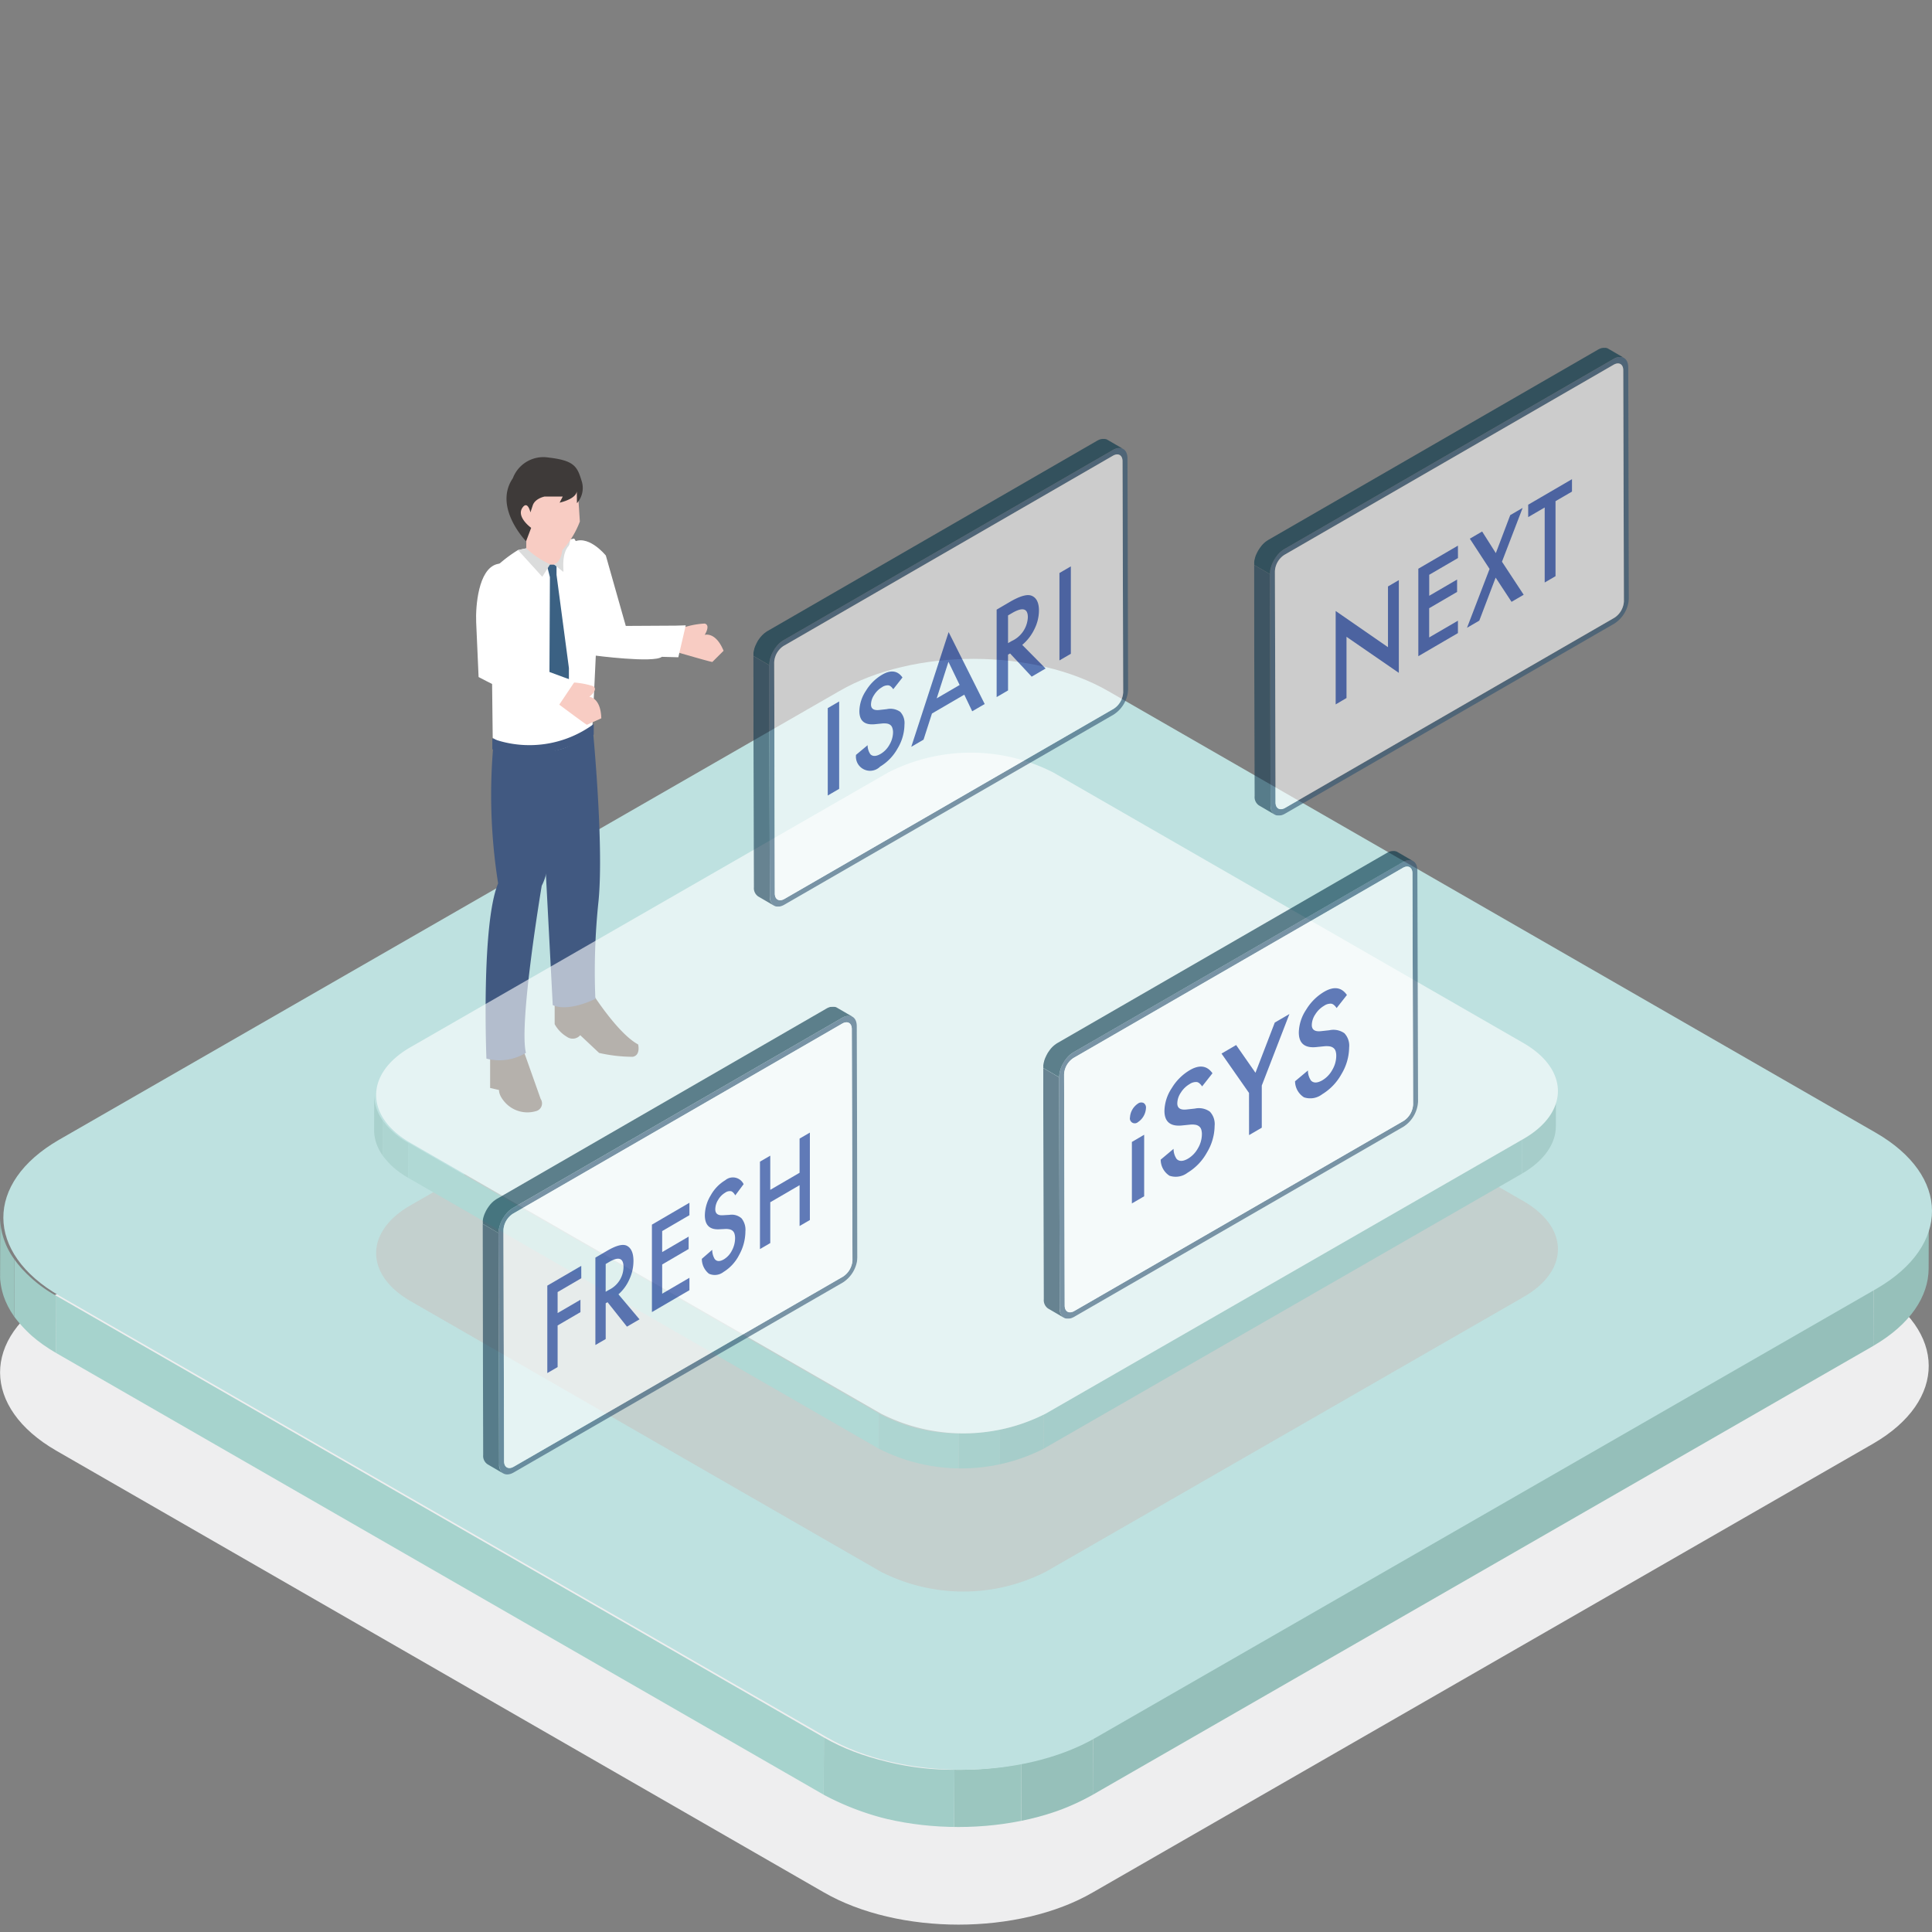 <svg xmlns="http://www.w3.org/2000/svg" xmlns:xlink="http://www.w3.org/1999/xlink" width="150" height="150" viewBox="0 0 150 150">
  <rect x="0" y="0" width="150" height="150" fill="#808080" stroke="none"/>
  <defs>
    <clipPath id="clip-path">
      <rect id="長方形_2868" data-name="長方形 2868" width="150" height="150" transform="translate(210 2009)" fill="none" stroke="#707070" stroke-width="1"/>
    </clipPath>
    <clipPath id="clip-path-2">
      <rect id="長方形_6536" data-name="長方形 6536" width="150" height="122.429" fill="none"/>
    </clipPath>
    <clipPath id="clip-path-4">
      <rect id="長方形_6512" data-name="長方形 6512" width="149.738" height="86.257" fill="none"/>
    </clipPath>
    <clipPath id="clip-path-6">
      <path id="パス_90518" data-name="パス 90518" d="M122.968,62.684l-.012,4.441c2.857-1.66,4.289-3.831,4.293-6.01l.014-4.439c-.006,2.175-1.437,4.348-4.3,6.009" transform="translate(-122.956 -56.675)" fill="none"/>
    </clipPath>
    <clipPath id="clip-path-7">
      <path id="パス_90522" data-name="パス 90522" d="M0,61.516c-.006,2.2,1.449,4.412,4.361,6.094l.012-4.442C1.462,61.486.007,59.279.014,57.074Z" transform="translate(0 -57.074)" fill="none"/>
    </clipPath>
    <clipPath id="clip-path-8">
      <path id="パス_90528" data-name="パス 90528" d="M54.079,91.216l-.015,4.442c5.79,3.341,15.144,3.341,20.894,0l.013-4.442c-5.751,3.343-15.106,3.343-20.891,0" transform="translate(-54.064 -91.215)" fill="none"/>
    </clipPath>
    <clipPath id="clip-path-10">
      <rect id="長方形_6526" data-name="長方形 6526" width="91.912" height="65.131" fill="none"/>
    </clipPath>
    <clipPath id="clip-path-12">
      <rect id="長方形_6514" data-name="長方形 6514" width="91.753" height="52.854" fill="none"/>
    </clipPath>
    <clipPath id="clip-path-13">
      <path id="パス_90548" data-name="パス 90548" d="M102.533,48.793l-.008,2.721c0,1.333-.879,2.664-2.631,3.682l.007-2.722c1.752-1.017,2.63-2.348,2.632-3.681" transform="translate(-99.894 -48.793)" fill="none"/>
    </clipPath>
    <clipPath id="clip-path-14">
      <rect id="長方形_6515" data-name="長方形 6515" width="2.64" height="6.404" fill="none"/>
    </clipPath>
    <clipPath id="clip-path-15">
      <path id="パス_90552" data-name="パス 90552" d="M24.553,51.759l.008-2.722c0,1.351.887,2.7,2.671,3.733l-.006,2.722c-1.786-1.03-2.677-2.382-2.673-3.733" transform="translate(-24.553 -49.037)" fill="none"/>
    </clipPath>
    <clipPath id="clip-path-16">
      <rect id="長方形_6516" data-name="長方形 6516" width="2" height="4.449" fill="none"/>
    </clipPath>
    <clipPath id="clip-path-17">
      <rect id="長方形_6517" data-name="長方形 6517" width="0.68" height="4.548" fill="none"/>
    </clipPath>
    <clipPath id="clip-path-18">
      <rect id="長方形_6518" data-name="長方形 6518" width="0.014" height="2.901" fill="none"/>
    </clipPath>
    <clipPath id="clip-path-19">
      <rect id="長方形_6519" data-name="長方形 6519" width="37.138" height="24.075" fill="none"/>
    </clipPath>
    <clipPath id="clip-path-20">
      <rect id="長方形_6520" data-name="長方形 6520" width="36.522" height="23.734" fill="none"/>
    </clipPath>
    <clipPath id="clip-path-21">
      <path id="パス_90558" data-name="パス 90558" d="M70.492,69.957l-.007,2.722a14.121,14.121,0,0,1-12.8,0l.009-2.722a14.109,14.109,0,0,0,12.8,0" transform="translate(-57.68 -69.957)" fill="none"/>
    </clipPath>
    <clipPath id="clip-path-22">
      <rect id="長方形_6521" data-name="長方形 6521" width="3.41" height="3.965" fill="none"/>
    </clipPath>
    <clipPath id="clip-path-23">
      <rect id="長方形_6522" data-name="長方形 6522" width="3.201" height="3.015" fill="none"/>
    </clipPath>
    <clipPath id="clip-path-24">
      <rect id="長方形_6523" data-name="長方形 6523" width="6.218" height="4.256" fill="none"/>
    </clipPath>
    <clipPath id="clip-path-26">
      <rect id="長方形_6528" data-name="長方形 6528" width="29.108" height="36.324" fill="none"/>
    </clipPath>
    <clipPath id="clip-path-32">
      <rect id="長方形_6534" data-name="長方形 6534" width="29.107" height="36.324" fill="none"/>
    </clipPath>
  </defs>
  <g id="マスクグループ_47" data-name="マスクグループ 47" transform="translate(-210 -2009)" clip-path="url(#clip-path)">
    <g id="グループ_72394" data-name="グループ 72394" transform="translate(210 2036)">
      <g id="グループ_72488" data-name="グループ 72488" clip-path="url(#clip-path-2)">
        <g id="グループ_72401" data-name="グループ 72401">
          <g id="グループ_72400" data-name="グループ 72400" clip-path="url(#clip-path-2)">
            <g id="グループ_72399" data-name="グループ 72399" transform="translate(0.007 36.172)" style="mix-blend-mode: multiply;isolation: isolate">
              <g id="グループ_72398" data-name="グループ 72398">
                <g id="グループ_72397" data-name="グループ 72397" clip-path="url(#clip-path-4)">
                  <g id="グループ_72396" data-name="グループ 72396">
                    <g id="グループ_72395" data-name="グループ 72395">
                      <g id="グループ_72394-2" data-name="グループ 72394" clip-path="url(#clip-path-4)">
                        <path id="パス_90516" data-name="パス 90516" d="M145.382,67.378c5.789,3.342,5.82,8.759.071,12.1l-60.6,34.85c-5.752,3.342-15.1,3.342-20.894,0L4.367,80.037c-5.788-3.342-5.82-8.761-.07-12.1l60.6-34.85c5.749-3.342,15.1-3.341,20.893,0Z" transform="translate(-0.006 -30.579)" fill="#eeeeef"/>
                      </g>
                    </g>
                  </g>
                </g>
              </g>
            </g>
          </g>
        </g>
        <g id="グループ_72403" data-name="グループ 72403" transform="translate(145.446 67.041)">
          <g id="グループ_72402" data-name="グループ 72402" clip-path="url(#clip-path-6)">
            <path id="パス_90517" data-name="パス 90517" d="M127.263,56.675l-.014,4.441c0,2.178-1.436,4.35-4.293,6.009l.012-4.441c2.858-1.661,4.289-3.834,4.3-6.009" transform="translate(-122.956 -56.675)" fill="#96c0ba"/>
          </g>
        </g>
        <g id="グループ_72405" data-name="グループ 72405" transform="translate(0 67.513)">
          <g id="グループ_72404" data-name="グループ 72404" clip-path="url(#clip-path-7)">
            <path id="パス_90519" data-name="パス 90519" d="M4.2,62.662,4.19,67.1a10.131,10.131,0,0,1-3.253-2.82l.012-4.441A10.115,10.115,0,0,0,4.2,62.662" transform="translate(0.171 -56.568)" fill="#a1cdc7"/>
            <path id="パス_90520" data-name="パス 90520" d="M1.119,60.3l-.012,4.441a5.69,5.69,0,0,1-1.1-2.981l.013-4.441a5.7,5.7,0,0,0,1.1,2.981" transform="translate(0.001 -57.029)" fill="#9bc6bf"/>
            <path id="パス_90521" data-name="パス 90521" d="M.024,57.367.009,61.808c0-.1-.009-.2-.009-.292l.014-4.442c0,.1,0,.2.009.293" transform="translate(0 -57.074)" fill="#96c0ba"/>
          </g>
        </g>
        <path id="パス_90523" data-name="パス 90523" d="M132.338,61.756l-.012,4.441-60.6,34.849L71.74,96.6Z" transform="translate(13.12 11.296)" fill="#95bfba"/>
        <path id="パス_90524" data-name="パス 90524" d="M63.293,96.518l-.015,4.442L3.687,66.667,3.7,62.226Z" transform="translate(0.674 11.382)" fill="#a6d3cd"/>
        <g id="グループ_72407" data-name="グループ 72407" transform="translate(63.953 107.899)">
          <g id="グループ_72406" data-name="グループ 72406" clip-path="url(#clip-path-8)">
            <path id="パス_90525" data-name="パス 90525" d="M72.6,91.215l-.013,4.442a18.318,18.318,0,0,1-5.551,2.029l.013-4.442A18.349,18.349,0,0,0,72.6,91.215" transform="translate(-51.692 -91.215)" fill="#96c0ba"/>
            <path id="パス_90526" data-name="パス 90526" d="M67.853,92.929l-.013,4.442a24.87,24.87,0,0,1-5.212.477l.015-4.441a24.784,24.784,0,0,0,5.21-.478" transform="translate(-52.498 -90.901)" fill="#9bc6bf"/>
            <path id="パス_90527" data-name="パス 90527" d="M64.21,93.72l-.015,4.441a21.24,21.24,0,0,1-10.13-2.5l.015-4.443A21.231,21.231,0,0,0,64.21,93.72" transform="translate(-54.064 -91.215)" fill="#a1cdc7"/>
          </g>
        </g>
        <g id="グループ_72487" data-name="グループ 72487">
          <g id="グループ_72486" data-name="グループ 72486" clip-path="url(#clip-path-2)">
            <path id="パス_90529" data-name="パス 90529" d="M145.6,57.214c5.787,3.341,5.818,8.761.066,12.1l-60.6,34.847c-5.749,3.344-15.1,3.344-20.893,0L4.58,69.874c-5.787-3.343-5.818-8.762-.064-12.1l60.6-34.847c5.75-3.343,15.106-3.343,20.895,0Z" transform="translate(0.04 3.734)" fill="#bee1e0"/>
            <path id="パス_90530" data-name="パス 90530" d="M39.227,42.234s2.039,3.264,3.659,4.131c0,0,.211.837-.416.959a11.878,11.878,0,0,1-2.615-.3L38.39,45.647a.77.77,0,0,1-1.045.118,2.566,2.566,0,0,1-.94-.976V42.474Z" transform="translate(6.659 7.725)" fill="#463b30"/>
            <path id="パス_90531" data-name="パス 90531" d="M34.7,45.981l1.392,3.927a.621.621,0,0,1-.382.955,2.337,2.337,0,0,1-2.34-.636c-.57-.609-.507-1.008-.507-1.008l-.694-.16V46.247Z" transform="translate(5.884 8.41)" fill="#463b30"/>
            <path id="パス_90532" data-name="パス 90532" d="M35.359,25.7a6.372,6.372,0,0,0,4.157-1.071s.93,9.347.486,13.828a51.593,51.593,0,0,0-.244,7.588s-2.058,1.052-3.31.485Z" transform="translate(6.467 4.506)" fill="#415981"/>
            <path id="パス_90533" data-name="パス 90533" d="M40.154,24.632s-.924,3.938-2.385,4.274c-.719,3.1-.693,6.756-1.539,8.355,0,0-1.79,10.634-1.228,12.977a3.962,3.962,0,0,1-3.066.448s-.422-10.423.908-13.607a43.823,43.823,0,0,1-.323-11.226Z" transform="translate(5.83 4.505)" fill="#415981"/>
            <path id="パス_90534" data-name="パス 90534" d="M34.33,13.413a10.742,10.742,0,0,0-2.115,1.7l.147,12.881s4.053,2.852,7.729-.569l.386-8.151s-1.061-5.782-1.789-6.75Z" transform="translate(5.892 2.29)" fill="#fff"/>
            <path id="パス_90535" data-name="パス 90535" d="M34.542,11.271v2.24A1.875,1.875,0,0,0,36.3,14.995a2.225,2.225,0,0,0,1.088-.7V11.907Z" transform="translate(6.318 2.062)" fill="#f8ccc3"/>
            <path id="パス_90536" data-name="パス 90536" d="M36.645,15.024v-.787h-.759l.245.968L36.092,23.2l1.514,1.059v-2Z" transform="translate(6.564 2.604)" fill="#3b6183"/>
            <path id="パス_90537" data-name="パス 90537" d="M34.641,13.165a6.949,6.949,0,0,0,1.85,1.241l-.607.969L34,13.3Z" transform="translate(6.219 2.408)" fill="#dbdcdc"/>
            <path id="パス_90538" data-name="パス 90538" d="M37.026,12.675s.146,1.645-.688,1.834l.75.591.558-2.531Z" transform="translate(6.647 2.299)" fill="#dbdcdc"/>
            <path id="パス_90539" data-name="パス 90539" d="M38.651,9.583,38.8,11.87a6.833,6.833,0,0,1-1.59,2.458s-2.289-.86-2.547-2.213a1.029,1.029,0,0,1-.6-1.375c.315-1.085,1-.525,1-.525s1.39-2.581,3.583-.633" transform="translate(6.22 1.62)" fill="#f8ccc3"/>
            <path id="パス_90540" data-name="パス 90540" d="M35.158,12.668l-.394,1.042s-2.569-2.633-1.026-4.9a2.531,2.531,0,0,1,2.77-1.6c1.983.225,2.225.693,2.559,1.784a1.776,1.776,0,0,1-.353,1.759L38.7,9.774s.123.576-1.332.94l.242-.476H36.2s-.737.142-.919.686l-.179.545s-.193-.886-.576-.425c-.609.736.633,1.623.633,1.623" transform="translate(6.081 1.314)" fill="#3e3a39"/>
            <path id="パス_90541" data-name="パス 90541" d="M32.313,25.827a8.414,8.414,0,0,0,7.875-1.132v.82s-4,2.63-7.875,1.139Z" transform="translate(5.91 4.517)" fill="#415981"/>
            <path id="パス_90542" data-name="パス 90542" d="M47.181,21.086c-.149,0-2.754-.763-2.754-.763l.13-1.771a6.292,6.292,0,0,1,2.028-.447c.489.123,0,.88,0,.88s.845-.282,1.467,1.233Z" transform="translate(8.126 3.308)" fill="#f8ccc3"/>
            <path id="パス_90543" data-name="パス 90543" d="M45.686,19.264l-3.862.022L40.275,13.82S38.808,12,37.6,12.875s-.4,3.648.088,4.786,1.674,3.915,1.674,3.915,4.624.613,5.263.108l1.278.035.578-2.479Z" transform="translate(6.762 2.311)" fill="#fff"/>
            <path id="パス_90544" data-name="パス 90544" d="M38.878,25.255c-.137-.057-2.305-1.683-2.305-1.683l.744-1.611a6.293,6.293,0,0,1,2.057.3c.413.286-.316.821-.316.821s.89.035.938,1.671Z" transform="translate(6.69 4.017)" fill="#f8ccc3"/>
            <path id="パス_90545" data-name="パス 90545" d="M38.173,23.036,34.549,21.7l.48-5.661s-.729-2.224-2.169-1.828-1.658,3.273-1.605,4.509.188,4.255.188,4.255,4.111,2.2,4.884,1.955l1.182.484L38.926,23.3Z" transform="translate(5.715 2.59)" fill="#fff"/>
            <g id="グループ_72461" data-name="グループ 72461" transform="translate(29.044 31.435)" opacity="0.6">
              <g id="グループ_72460" data-name="グループ 72460">
                <g id="グループ_72459" data-name="グループ 72459" clip-path="url(#clip-path-10)">
                  <g id="グループ_72458" data-name="グループ 72458" style="isolation: isolate">
                    <g id="グループ_72457" data-name="グループ 72457">
                      <g id="グループ_72456" data-name="グループ 72456" clip-path="url(#clip-path-10)">
                        <g id="グループ_72410" data-name="グループ 72410" transform="translate(0.16 12.277)" style="mix-blend-mode: multiply;isolation: isolate">
                          <g id="グループ_72409" data-name="グループ 72409">
                            <g id="グループ_72408" data-name="グループ 72408" clip-path="url(#clip-path-12)">
                              <path id="パス_90546" data-name="パス 90546" d="M113.769,59.5c3.545,2.046,3.565,5.368.04,7.416L76.678,88.271a14.109,14.109,0,0,1-12.8,0L27.359,67.258c-3.546-2.048-3.565-5.368-.039-7.416L64.452,38.488a14.112,14.112,0,0,1,12.8,0Z" transform="translate(-24.688 -36.952)" fill="#c6c4c1"/>
                            </g>
                          </g>
                        </g>
                        <g id="グループ_72417" data-name="グループ 72417" transform="translate(89.122 26.283)">
                          <g id="グループ_72416" data-name="グループ 72416" transform="translate(0)" clip-path="url(#clip-path-13)">
                            <g id="グループ_72414" data-name="グループ 72414" transform="translate(0 0)">
                              <g id="グループ_72413" data-name="グループ 72413">
                                <g id="グループ_72412" data-name="グループ 72412" clip-path="url(#clip-path-14)">
                                  <path id="パス_90547" data-name="パス 90547" d="M102.533,48.793l-.008,2.721c0,1.334-.879,2.665-2.631,3.684l.007-2.722c1.752-1.017,2.63-2.349,2.632-3.682" transform="translate(-99.894 -48.793)" fill="#96c0ba"/>
                                </g>
                              </g>
                            </g>
                          </g>
                        </g>
                        <g id="グループ_72431" data-name="グループ 72431" transform="translate(0 26.572)">
                          <g id="グループ_72430" data-name="グループ 72430" clip-path="url(#clip-path-15)">
                            <g id="グループ_72422" data-name="グループ 72422" transform="translate(0.68 2.006)">
                              <g id="グループ_72421" data-name="グループ 72421">
                                <g id="グループ_72420" data-name="グループ 72420" clip-path="url(#clip-path-16)">
                                  <path id="パス_90549" data-name="パス 90549" d="M27.127,52.461l-.007,2.722a6.163,6.163,0,0,1-1.992-1.728l0-2.721a6.223,6.223,0,0,0,1.994,1.727" transform="translate(-25.128 -50.733)" fill="#a1cdc7"/>
                                </g>
                              </g>
                            </g>
                            <g id="グループ_72425" data-name="グループ 72425" transform="translate(0.005 0.18)">
                              <g id="グループ_72424" data-name="グループ 72424">
                                <g id="グループ_72423" data-name="グループ 72423" clip-path="url(#clip-path-17)">
                                  <path id="パス_90550" data-name="パス 90550" d="M25.238,51.015l-.006,2.722a3.483,3.483,0,0,1-.674-1.826l.008-2.722a3.5,3.5,0,0,0,.672,1.826" transform="translate(-24.558 -49.189)" fill="#9bc6bf"/>
                                </g>
                              </g>
                            </g>
                            <g id="グループ_72428" data-name="グループ 72428" transform="translate(0 0)">
                              <g id="グループ_72427" data-name="グループ 72427">
                                <g id="グループ_72426" data-name="グループ 72426" clip-path="url(#clip-path-18)">
                                  <path id="パス_90551" data-name="パス 90551" d="M24.567,49.217l-.009,2.722c0-.062-.006-.121-.006-.18l.008-2.722c0,.06,0,.119.007.18" transform="translate(-24.553 -49.037)" fill="#96c0ba"/>
                                </g>
                              </g>
                            </g>
                          </g>
                        </g>
                        <g id="グループ_72435" data-name="グループ 72435" transform="translate(51.991 29.965)">
                          <g id="グループ_72434" data-name="グループ 72434">
                            <g id="グループ_72433" data-name="グループ 72433" clip-path="url(#clip-path-19)">
                              <path id="パス_90553" data-name="パス 90553" d="M105.643,51.905l-.008,2.722L68.5,75.981l.007-2.722Z" transform="translate(-68.505 -51.905)" fill="#95bfba"/>
                            </g>
                          </g>
                        </g>
                        <g id="グループ_72438" data-name="グループ 72438" transform="translate(2.673 30.305)">
                          <g id="グループ_72437" data-name="グループ 72437">
                            <g id="グループ_72436" data-name="グループ 72436" clip-path="url(#clip-path-20)">
                              <path id="パス_90554" data-name="パス 90554" d="M63.335,73.206l-.009,2.722L26.813,54.915l.007-2.722Z" transform="translate(-26.813 -52.194)" fill="#a6d3cd"/>
                            </g>
                          </g>
                        </g>
                        <g id="グループ_72451" data-name="グループ 72451" transform="translate(39.186 51.318)">
                          <g id="グループ_72450" data-name="グループ 72450" clip-path="url(#clip-path-21)">
                            <g id="グループ_72442" data-name="グループ 72442" transform="translate(9.402 0)">
                              <g id="グループ_72441" data-name="グループ 72441">
                                <g id="グループ_72440" data-name="グループ 72440" clip-path="url(#clip-path-22)">
                                  <path id="パス_90555" data-name="パス 90555" d="M69.038,69.957l-.007,2.722a11.292,11.292,0,0,1-3.4,1.243l.008-2.723a11.24,11.24,0,0,0,3.4-1.242" transform="translate(-65.628 -69.957)" fill="#96c0ba"/>
                                </g>
                              </g>
                            </g>
                            <g id="グループ_72445" data-name="グループ 72445" transform="translate(6.209 1.243)">
                              <g id="グループ_72444" data-name="グループ 72444">
                                <g id="グループ_72443" data-name="グループ 72443" clip-path="url(#clip-path-23)">
                                  <path id="パス_90556" data-name="パス 90556" d="M66.13,71.007l-.008,2.723a15.188,15.188,0,0,1-3.193.292l.009-2.721a15.121,15.121,0,0,0,3.191-.295" transform="translate(-62.929 -71.008)" fill="#9bc6bf"/>
                                </g>
                              </g>
                            </g>
                            <g id="グループ_72448" data-name="グループ 72448" transform="translate(0 0)">
                              <g id="グループ_72447" data-name="グループ 72447">
                                <g id="グループ_72446" data-name="グループ 72446" clip-path="url(#clip-path-24)">
                                  <path id="パス_90557" data-name="パス 90557" d="M63.9,71.492l-.011,2.721a13.015,13.015,0,0,1-6.208-1.534l.009-2.722A13,13,0,0,0,63.9,71.492" transform="translate(-57.68 -69.957)" fill="#a1cdc7"/>
                                </g>
                              </g>
                            </g>
                          </g>
                        </g>
                        <g id="グループ_72455" data-name="グループ 72455" transform="translate(0.16)">
                          <g id="グループ_72454" data-name="グループ 72454">
                            <g id="グループ_72453" data-name="グループ 72453" clip-path="url(#clip-path-12)">
                              <path id="パス_90559" data-name="パス 90559" d="M113.769,49.123c3.545,2.046,3.565,5.368.04,7.416L76.678,77.892a14.109,14.109,0,0,1-12.8,0L27.359,56.879c-3.546-2.048-3.565-5.369-.039-7.416L64.452,28.109a14.112,14.112,0,0,1,12.8,0Z" transform="translate(-24.688 -26.574)" fill="#fff"/>
                            </g>
                          </g>
                        </g>
                      </g>
                    </g>
                  </g>
                </g>
              </g>
            </g>
            <g id="グループ_72467" data-name="グループ 72467" transform="translate(97.36)" opacity="0.8">
              <g id="グループ_72466" data-name="グループ 72466">
                <g id="グループ_72465" data-name="グループ 72465" clip-path="url(#clip-path-26)">
                  <g id="グループ_72464" data-name="グループ 72464" opacity="0.75">
                    <g id="グループ_72463" data-name="グループ 72463">
                      <g id="グループ_72462" data-name="グループ 72462" clip-path="url(#clip-path-26)">
                        <path id="パス_90560" data-name="パス 90560" d="M110.04.76c.622-.358,1.127-.069,1.131.646l.052,17.947A2.482,2.482,0,0,1,110.1,21.3L84.532,36.059c-.621.36-1.127.069-1.13-.644l-.051-17.948a2.472,2.472,0,0,1,1.123-1.946ZM83.788,35.191c0,.467.337.657.744.422L110.1,20.851a1.625,1.625,0,0,0,.737-1.274l-.05-17.948c0-.47-.336-.657-.744-.422L84.474,15.968a1.622,1.622,0,0,0-.735,1.273l.049,17.949" transform="translate(-82.115 0.111)" fill="#2f5371"/>
                        <path id="パス_90561" data-name="パス 90561" d="M109.98,1.129c.408-.234.742-.047.744.422l.05,17.948a1.625,1.625,0,0,1-.737,1.274L84.472,35.535c-.407.234-.743.045-.744-.422l-.049-17.949a1.624,1.624,0,0,1,.735-1.273Z" transform="translate(-82.055 0.188)" fill="#fff"/>
                        <path id="パス_90562" data-name="パス 90562" d="M83.542,14.971l.051,17.948a.792.792,0,0,0,.326.723l-1.233-.719a.782.782,0,0,1-.33-.722l-.051-17.949Z" transform="translate(-82.306 2.607)" fill="#133a50"/>
                        <path id="パス_90563" data-name="パス 90563" d="M82.313,16.725a.3.3,0,0,1,0-.044.6.6,0,0,1,.011-.09c0-.019.007-.035.009-.056s.011-.053.017-.082.011-.04.017-.059.009-.046.015-.066l0-.012a1.093,1.093,0,0,1,.039-.115c0-.012.006-.024.008-.034.018-.05.04-.1.062-.148v0c.012-.019.019-.038.03-.056a.744.744,0,0,1,.034-.078.5.5,0,0,0,.032-.062.406.406,0,0,0,.04-.073l.007-.006c.008-.014.017-.027.022-.04.019-.031.037-.059.057-.089s.025-.034.037-.051.035-.052.054-.077l.011-.015c.02-.028.043-.056.064-.083l0-.006c.03-.035.059-.067.09-.1l.027-.03c.021-.022.045-.045.067-.067s.02-.018.032-.028a.135.135,0,0,0,.018-.019l.076-.063,0,0q.048-.039.1-.071l.024-.019c.034-.022.069-.045.1-.065L109,.154c.034-.02.069-.039.1-.054a.192.192,0,0,1,.03-.012c.009,0,.02-.012.032-.017A.283.283,0,0,0,109.2.056a.145.145,0,0,0,.027-.011c.033-.011.065-.019.1-.026l.013,0c.033-.006.058-.011.083-.013l.027,0h.044c.027,0,.049,0,.063,0a.264.264,0,0,1,.046,0c.017,0,.033.007.05.011l.025,0,.024.009.024.008a.486.486,0,0,1,.071.033l1.236.719a.368.368,0,0,0-.072-.034.1.1,0,0,0-.022-.008.288.288,0,0,0-.051-.014c-.015,0-.032-.007-.049-.011L110.793.72l-.056,0a.349.349,0,0,0-.05,0,.189.189,0,0,0-.03,0c-.025,0-.052,0-.077.009l-.017,0-.1.028-.025.009c-.026.009-.054.02-.078.031l-.03.013-.1.053L84.664,15.632c-.033.02-.07.043-.1.065l-.025.018c-.032.022-.064.046-.095.071l0,0c-.034.025-.064.053-.1.082-.008.009-.019.019-.028.028a.94.94,0,0,0-.069.069.2.2,0,0,0-.027.027c-.03.034-.059.067-.086.1l-.007.007-.077.1c-.017.025-.035.052-.056.077a.5.5,0,0,0-.033.053.706.706,0,0,0-.056.086.346.346,0,0,0-.03.047c-.012.025-.026.05-.04.075a.6.6,0,0,1-.033.06c-.014.026-.022.052-.038.078a.549.549,0,0,1-.028.06c-.021.05-.041.1-.06.148,0,.012,0,.024-.011.035-.012.037-.026.076-.035.114s-.014.052-.022.077-.008.04-.015.06-.013.054-.018.082l-.007.056c-.006.03-.008.06-.012.09s0,.03-.006.045c0,.044,0,.09,0,.134l-1.236-.719a.881.881,0,0,1,.008-.134" transform="translate(-82.306)" fill="#003145"/>
                      </g>
                    </g>
                  </g>
                  <path id="パス_90564" data-name="パス 90564" d="M87.666,24.9V17.647l4.062,2.811V15.742l.842-.491v7.2l-4.063-2.8v4.753Z" transform="translate(-81.325 2.79)" fill="#3e5ba7"/>
                  <path id="パス_90565" data-name="パス 90565" d="M96.169,13.95l-2.233,1.3v1.631L96.1,15.619v.962l-2.168,1.265v2.269l2.233-1.3v.963l-3.074,1.792V14.779l3.074-1.791Z" transform="translate(-80.332 2.376)" fill="#3e5ba7"/>
                  <path id="パス_90566" data-name="パス 90566" d="M98.038,15.25,96.505,12.9l.956-.557,1.063,1.679,1.119-2.951.963-.561L99,14.688l1.686,2.565-.943.55-1.234-1.88-1.269,3.339-.953.555Z" transform="translate(-79.748 1.923)" fill="#3e5ba7"/>
                  <path id="パス_90567" data-name="パス 90567" d="M102.424,10.332v5.825l-.84.49V10.822l-1.281.748v-.963l3.4-1.981v.963Z" transform="translate(-79.014 1.578)" fill="#3e5ba7"/>
                </g>
              </g>
            </g>
            <g id="グループ_72473" data-name="グループ 72473" transform="translate(80.992 39.063)" opacity="0.8">
              <g id="グループ_72472" data-name="グループ 72472">
                <g id="グループ_72471" data-name="グループ 72471" clip-path="url(#clip-path-26)">
                  <g id="グループ_72470" data-name="グループ 72470" opacity="0.75">
                    <g id="グループ_72469" data-name="グループ 72469">
                      <g id="グループ_72468" data-name="グループ 72468" clip-path="url(#clip-path-26)">
                        <path id="パス_90568" data-name="パス 90568" d="M96.2,33.783c.622-.36,1.127-.07,1.13.645l.053,17.947a2.48,2.48,0,0,1-1.125,1.946L70.693,69.082c-.62.358-1.126.069-1.129-.645l-.051-17.948a2.471,2.471,0,0,1,1.121-1.945ZM69.951,68.214c0,.467.337.657.743.421L96.26,53.873A1.624,1.624,0,0,0,97,52.6l-.051-17.949c0-.47-.335-.657-.743-.422L70.635,48.99a1.626,1.626,0,0,0-.733,1.274l.049,17.949" transform="translate(-68.278 -32.912)" fill="#2f5371"/>
                        <path id="パス_90569" data-name="パス 90569" d="M96.143,34.152c.408-.234.741-.047.743.422l.051,17.948A1.625,1.625,0,0,1,96.2,53.8L70.633,68.557c-.406.235-.742.046-.743-.42l-.048-17.951a1.624,1.624,0,0,1,.733-1.273Z" transform="translate(-68.218 -32.834)" fill="#fff"/>
                        <path id="パス_90570" data-name="パス 90570" d="M69.705,47.993l.051,17.948a.792.792,0,0,0,.326.723l-1.233-.719a.785.785,0,0,1-.331-.722l-.05-17.949Z" transform="translate(-68.469 -30.416)" fill="#133a50"/>
                        <path id="パス_90571" data-name="パス 90571" d="M68.475,49.748a.308.308,0,0,1,0-.044.817.817,0,0,1,.012-.09.3.3,0,0,1,.009-.056c.006-.027.011-.054.015-.083s.012-.04.017-.058.011-.046.015-.067l0-.011c.012-.039.024-.077.038-.115l.011-.034c.018-.05.039-.1.062-.149v0q.014-.03.028-.057c.011-.026.022-.051.034-.077s.024-.041.033-.062a.752.752,0,0,0,.04-.073l0-.007a.205.205,0,0,0,.025-.04c.019-.03.035-.059.056-.088s.026-.034.037-.051.035-.053.054-.077l.012-.017c.02-.028.043-.056.064-.082l0-.006c.03-.037.059-.067.091-.1.007-.009.018-.019.026-.03s.045-.045.069-.067c.008-.009.02-.018.031-.028a.13.13,0,0,0,.018-.019c.026-.021.052-.043.075-.064l.006,0c.031-.026.063-.05.095-.072.011-.006.014-.012.025-.018a1.028,1.028,0,0,1,.1-.065L95.159,33.176a1.064,1.064,0,0,1,.1-.053.161.161,0,0,1,.03-.013c.009,0,.019-.011.03-.015a.426.426,0,0,0,.047-.017.106.106,0,0,0,.027-.009c.033-.011.063-.019.1-.027l.012,0c.033,0,.059-.009.084-.012a.159.159,0,0,0,.026,0h.026a.083.083,0,0,1,.019,0,.467.467,0,0,1,.063,0c.018,0,.03,0,.045.006l.051.009a.127.127,0,0,0,.025.006l.022.009.024.007a.565.565,0,0,1,.071.034l1.235.718a.3.3,0,0,0-.07-.034l-.024-.008a.5.5,0,0,0-.05-.013.232.232,0,0,0-.05-.011.26.26,0,0,0-.044-.006l-.056,0a.375.375,0,0,0-.052,0h-.027c-.025,0-.053.006-.077.011l-.017,0-.1.027L96.6,33.8a.548.548,0,0,0-.077.031l-.03.012c-.034.017-.067.034-.1.054L70.827,48.655c-.034.02-.069.043-.1.065a.188.188,0,0,0-.025.018c-.032.021-.065.046-.095.07l0,0c-.034.025-.063.054-.1.083-.007.008-.019.018-.027.027-.026.024-.046.046-.07.069a.184.184,0,0,0-.026.027c-.031.034-.059.067-.088.1l-.006.006c-.025.031-.052.065-.077.1s-.037.052-.057.077-.021.034-.033.052a.806.806,0,0,0-.054.088.287.287,0,0,0-.03.047c-.014.024-.026.05-.04.073s-.021.041-.034.06-.022.053-.038.078-.019.041-.027.062c-.022.049-.041.1-.06.147a.309.309,0,0,1-.012.035c-.011.038-.025.076-.035.115s-.014.051-.022.077a.433.433,0,0,1-.015.059c0,.027-.012.056-.017.083a.4.4,0,0,0-.008.054c0,.03-.007.062-.011.091,0,.014-.006.03-.007.045,0,.044,0,.09,0,.132l-1.236-.719a1.284,1.284,0,0,1,.006-.132" transform="translate(-68.469 -33.022)" fill="#003145"/>
                      </g>
                    </g>
                  </g>
                  <path id="パス_90572" data-name="パス 90572" d="M74.167,50.693a1.391,1.391,0,0,1,.617-1.071.426.426,0,0,1,.441-.047.412.412,0,0,1,.182.4,1.393,1.393,0,0,1-.617,1.082.379.379,0,0,1-.623-.363m1.1,1.347v4.777l-.953.556V52.6Z" transform="translate(-67.427 -30.002)" fill="#3e5ba7"/>
                  <path id="パス_90573" data-name="パス 90573" d="M80.2,47.7l-.8,1.016c-.15-.213-.291-.328-.427-.34a.883.883,0,0,0-.547.162,1.981,1.981,0,0,0-.683.668,1.522,1.522,0,0,0-.271.826c0,.369.237.528.712.478l.653-.071A1.471,1.471,0,0,1,80,50.676a1.4,1.4,0,0,1,.37,1.1,4.092,4.092,0,0,1-.6,2.078,4.2,4.2,0,0,1-1.5,1.564,1.508,1.508,0,0,1-1.406.234,1.491,1.491,0,0,1-.681-1.248l1-.839a1.37,1.37,0,0,0,.238.785c.2.208.5.2.891-.028a2.116,2.116,0,0,0,.765-.806,2.165,2.165,0,0,0,.305-1.085,1.179,1.179,0,0,0-.052-.373.505.505,0,0,0-.167-.241.651.651,0,0,0-.289-.122,1.707,1.707,0,0,0-.425-.008l-.631.064q-1.343.126-1.344-1.139a3.312,3.312,0,0,1,.563-1.754,4.058,4.058,0,0,1,1.4-1.4q1.132-.66,1.767.24" transform="translate(-67.059 -30.432)" fill="#3e5ba7"/>
                  <path id="パス_90574" data-name="パス 90574" d="M82.31,49.858,80.174,46.8l1.136-.662,1.5,2.154,1.5-3.9,1.136-.662L83.3,49.283v3.271l-.988.576Z" transform="translate(-66.328 -31.064)" fill="#3e5ba7"/>
                  <path id="パス_90575" data-name="パス 90575" d="M89.028,42.558l-.8,1.016c-.15-.213-.291-.326-.427-.339a.883.883,0,0,0-.547.162,1.981,1.981,0,0,0-.683.668,1.532,1.532,0,0,0-.271.826c0,.369.238.528.712.478l.653-.071a1.476,1.476,0,0,1,1.164.231,1.4,1.4,0,0,1,.37,1.1,4.092,4.092,0,0,1-.6,2.078,4.207,4.207,0,0,1-1.5,1.565,1.514,1.514,0,0,1-1.406.233A1.491,1.491,0,0,1,85,49.259l1-.838a1.361,1.361,0,0,0,.238.783q.3.314.891-.027a2.116,2.116,0,0,0,.765-.806,2.165,2.165,0,0,0,.305-1.085,1.192,1.192,0,0,0-.052-.374.507.507,0,0,0-.167-.24.637.637,0,0,0-.289-.121,1.587,1.587,0,0,0-.423-.009l-.632.064q-1.343.126-1.344-1.139a3.315,3.315,0,0,1,.563-1.754,4.048,4.048,0,0,1,1.4-1.4q1.132-.66,1.767.24" transform="translate(-65.444 -31.373)" fill="#3e5ba7"/>
                </g>
              </g>
            </g>
            <g id="グループ_72479" data-name="グループ 72479" transform="translate(58.484 7.068)" opacity="0.8">
              <g id="グループ_72478" data-name="グループ 72478">
                <g id="グループ_72477" data-name="グループ 72477" clip-path="url(#clip-path-26)">
                  <g id="グループ_72476" data-name="グループ 72476" opacity="0.75">
                    <g id="グループ_72475" data-name="グループ 72475">
                      <g id="グループ_72474" data-name="グループ 72474" clip-path="url(#clip-path-26)">
                        <path id="パス_90576" data-name="パス 90576" d="M77.175,6.736c.621-.358,1.125-.069,1.127.646l.056,17.947a2.483,2.483,0,0,1-1.126,1.946L51.666,42.035c-.621.36-1.127.069-1.13-.644l-.051-17.948A2.472,2.472,0,0,1,51.608,21.5ZM50.922,41.167c0,.467.337.657.744.422L77.231,26.827a1.625,1.625,0,0,0,.737-1.274L77.917,7.605c0-.47-.335-.657-.742-.422L51.608,21.944a1.622,1.622,0,0,0-.735,1.273l.049,17.949" transform="translate(-49.249 -5.865)" fill="#2f5371"/>
                        <path id="パス_90577" data-name="パス 90577" d="M77.115,7.1c.408-.234.741-.047.743.422l.051,17.948a1.625,1.625,0,0,1-.737,1.274L51.607,41.511c-.407.234-.743.045-.744-.422L50.814,23.14a1.624,1.624,0,0,1,.735-1.274Z" transform="translate(-49.189 -5.787)" fill="#fff"/>
                        <path id="パス_90578" data-name="パス 90578" d="M50.676,20.946l.051,17.948a.792.792,0,0,0,.326.723L49.821,38.9a.785.785,0,0,1-.331-.722l-.05-17.949Z" transform="translate(-49.441 -3.369)" fill="#133a50"/>
                        <path id="パス_90579" data-name="パス 90579" d="M49.446,22.7a.307.307,0,0,1,0-.044.875.875,0,0,1,.012-.091.351.351,0,0,1,.011-.056l.014-.082c.006-.019.012-.04.017-.058s.011-.046.015-.067l0-.011c.012-.039.024-.077.038-.115a.237.237,0,0,0,.011-.035c.018-.05.039-.1.062-.148v0q.014-.03.028-.057l.034-.077c.012-.02.024-.041.033-.062s.028-.05.04-.073l0-.007a.205.205,0,0,0,.025-.04c.02-.03.035-.059.056-.088s.026-.034.037-.052.035-.052.056-.077l.011-.015c.02-.027.043-.056.064-.083l0,0c.03-.035.059-.067.091-.1l.026-.028a.946.946,0,0,1,.07-.067.228.228,0,0,1,.03-.028l.019-.019c.025-.021.051-.043.073-.064l.006,0c.031-.025.064-.05.095-.071.011-.006.014-.012.025-.018a1.029,1.029,0,0,1,.1-.065L76.131,6.129a.928.928,0,0,1,.1-.053.161.161,0,0,1,.03-.013l.031-.015a.3.3,0,0,0,.046-.017.184.184,0,0,0,.027-.009c.033-.011.064-.02.1-.027l.012,0c.033,0,.059-.011.084-.012a.159.159,0,0,0,.026,0h.026a.079.079,0,0,1,.019,0,.458.458,0,0,1,.063,0,.244.244,0,0,1,.045.006l.051.009a.077.077,0,0,0,.025,0l.022.009a.081.081,0,0,0,.024.008.565.565,0,0,1,.071.034l1.235.718a.349.349,0,0,0-.07-.034l-.024-.008a.429.429,0,0,0-.05-.013.218.218,0,0,0-.05-.011.26.26,0,0,0-.044-.006.41.41,0,0,0-.056,0H77.82l-.027,0c-.025,0-.053.006-.077.011l-.017,0-.1.027-.026.011a.741.741,0,0,0-.077.03l-.03.013c-.034.017-.067.035-.1.054L51.8,21.608a1.16,1.16,0,0,0-.1.065l-.025.017c-.032.022-.065.047-.095.071l0,0c-.033.025-.063.054-.1.083-.007.008-.019.018-.027.027-.026.024-.046.046-.07.069a.185.185,0,0,0-.026.027c-.031.034-.059.067-.088.1l-.006.006c-.025.032-.052.064-.077.1s-.037.051-.057.077-.021.033-.033.052a.628.628,0,0,0-.054.088.286.286,0,0,0-.03.047c-.013.024-.026.048-.04.073s-.02.041-.034.062-.022.051-.038.077-.019.04-.027.06c-.021.05-.041.1-.06.148,0,.012-.006.024-.011.035-.012.038-.026.076-.037.114s-.014.052-.022.078a.544.544,0,0,1-.015.059c0,.026-.012.056-.015.083a.275.275,0,0,0-.008.054c-.006.031-.008.062-.012.091,0,.014-.006.03-.007.045,0,.044,0,.09,0,.132l-1.236-.719a1.285,1.285,0,0,1,.006-.132" transform="translate(-49.441 -5.975)" fill="#003145"/>
                      </g>
                    </g>
                  </g>
                  <path id="パス_90580" data-name="パス 90580" d="M55.214,23.215V30l-.885.517V23.731Z" transform="translate(-48.546 -2.822)" fill="#3e5ba7"/>
                  <path id="パス_90581" data-name="パス 90581" d="M59.792,21.713l-.717.911c-.135-.192-.263-.292-.384-.3a.779.779,0,0,0-.49.144,1.774,1.774,0,0,0-.61.6,1.375,1.375,0,0,0-.244.741c0,.331.212.474.639.428l.584-.064a1.33,1.33,0,0,1,1.045.207,1.263,1.263,0,0,1,.33.989,3.664,3.664,0,0,1-.539,1.863,3.769,3.769,0,0,1-1.349,1.4,1.1,1.1,0,0,1-1.873-.91l.9-.751a1.243,1.243,0,0,0,.213.7c.182.186.448.177.8-.025a1.9,1.9,0,0,0,.69-.722,1.948,1.948,0,0,0,.272-.972A1.024,1.024,0,0,0,59,25.618a.447.447,0,0,0-.148-.216.549.549,0,0,0-.26-.108,1.458,1.458,0,0,0-.38-.009l-.567.057q-1.2.115-1.2-1.018a2.953,2.953,0,0,1,.505-1.573A3.608,3.608,0,0,1,58.208,21.5q1.015-.593,1.584.215" transform="translate(-48.207 -3.182)" fill="#3e5ba7"/>
                  <path id="パス_90582" data-name="パス 90582" d="M63.927,23.521l-2.51,1.463-.653,2.029-.953.556,2.9-8.906,2.8,5.583-.969.564Zm-.361-.752-.869-1.8-.912,2.839Z" transform="translate(-47.544 -3.655)" fill="#3e5ba7"/>
                  <path id="パス_90583" data-name="パス 90583" d="M67.4,20.1l1.815,1.834-1.081.632-1.676-1.8-.159.092v2.777l-.885.517V17.363l1.036-.606c.775-.451,1.334-.61,1.679-.473.38.154.57.539.57,1.153a3.264,3.264,0,0,1-.357,1.448A3.656,3.656,0,0,1,67.4,20.1m-1.1-.136.28-.163a2.135,2.135,0,0,0,1.257-1.845q0-1.042-1.223-.329l-.315.183Z" transform="translate(-46.519 -4.099)" fill="#3e5ba7"/>
                  <path id="パス_90584" data-name="パス 90584" d="M70.421,14.349v6.786l-.885.516V14.865Z" transform="translate(-45.765 -4.444)" fill="#3e5ba7"/>
                </g>
              </g>
            </g>
            <g id="グループ_72485" data-name="グループ 72485" transform="translate(37.465 51.153)" opacity="0.8">
              <g id="グループ_72484" data-name="グループ 72484">
                <g id="グループ_72483" data-name="グループ 72483" clip-path="url(#clip-path-32)">
                  <g id="グループ_72482" data-name="グループ 72482" opacity="0.75">
                    <g id="グループ_72481" data-name="グループ 72481">
                      <g id="グループ_72480" data-name="グループ 72480" clip-path="url(#clip-path-32)">
                        <path id="パス_90585" data-name="パス 90585" d="M59.406,44c.621-.36,1.127-.069,1.129.645L60.588,62.6a2.48,2.48,0,0,1-1.124,1.946L33.9,79.3c-.62.36-1.126.07-1.128-.643l-.052-17.948a2.476,2.476,0,0,1,1.123-1.946ZM33.154,78.435c0,.467.336.657.743.421L59.463,64.1a1.628,1.628,0,0,0,.737-1.274l-.051-17.949c0-.468-.335-.657-.743-.421L33.839,59.213a1.622,1.622,0,0,0-.735,1.273l.05,17.949" transform="translate(-31.481 -43.132)" fill="#2f5371"/>
                        <path id="パス_90586" data-name="パス 90586" d="M59.346,44.373c.408-.234.741-.047.743.422l.051,17.948a1.625,1.625,0,0,1-.737,1.274L33.837,78.778c-.407.235-.742.046-.743-.421l-.05-17.949a1.624,1.624,0,0,1,.735-1.273Z" transform="translate(-31.421 -43.055)" fill="#fff"/>
                        <path id="パス_90587" data-name="パス 90587" d="M32.907,58.214l.052,17.948a.789.789,0,0,0,.326.723l-1.233-.719a.786.786,0,0,1-.331-.722L31.672,57.5Z" transform="translate(-31.672 -40.637)" fill="#133a50"/>
                        <path id="パス_90588" data-name="パス 90588" d="M31.678,59.968a.312.312,0,0,1,0-.043c0-.03.006-.059.011-.09a.341.341,0,0,1,.011-.057c.006-.026.009-.053.015-.08l.017-.059c0-.022.011-.046.014-.067l.006-.011c.012-.039.024-.078.038-.115,0-.012.007-.024.011-.034.018-.05.039-.1.062-.149v0l.028-.056c.009-.026.022-.052.034-.078a.614.614,0,0,0,.033-.062A.636.636,0,0,0,32,58.991l.006-.006a.384.384,0,0,0,.025-.041c.019-.03.035-.058.056-.088s.026-.034.037-.051.035-.053.054-.078a.069.069,0,0,1,.012-.014c.02-.028.043-.057.063-.084l0,0c.03-.038.059-.069.09-.1.008-.009.019-.019.027-.03s.045-.046.069-.067c.008-.009.02-.018.031-.028a.089.089,0,0,0,.018-.019l.075-.063.006,0c.031-.026.063-.05.095-.072l.025-.018a1.16,1.16,0,0,1,.1-.065L58.363,43.4c.033-.02.067-.039.1-.056l.032-.012.03-.015.047-.015.027-.011a.959.959,0,0,1,.1-.026l.012,0c.033,0,.059-.009.084-.012a.1.1,0,0,0,.026,0h.045a.313.313,0,0,1,.063,0l.044,0,.052.012.024,0,.024.008a.071.071,0,0,0,.024.008c.025.011.048.021.071.033l1.235.719a.479.479,0,0,0-.07-.034L60.3,44a.3.3,0,0,0-.05-.014.371.371,0,0,0-.05-.011.177.177,0,0,0-.044-.006l-.057,0a.366.366,0,0,0-.051,0h-.027c-.025,0-.053.006-.077.009l-.018,0-.1.027-.026.011a.549.549,0,0,0-.077.031.241.241,0,0,0-.031.013c-.033.015-.066.034-.1.052L34.03,58.875c-.034.021-.069.044-.1.066a.133.133,0,0,0-.025.018c-.032.022-.065.046-.095.071l0,0c-.034.026-.064.054-.1.083-.008.009-.019.019-.028.028-.025.022-.045.045-.069.067a.2.2,0,0,0-.027.028c-.03.033-.058.067-.086.1l-.007.007-.077.1c-.017.025-.035.052-.056.077s-.022.034-.033.053a.7.7,0,0,0-.054.086.294.294,0,0,0-.031.047.635.635,0,0,1-.04.073c-.011.02-.02.041-.033.062s-.024.052-.038.077-.019.041-.027.062c-.021.05-.041.1-.06.148,0,.011-.006.024-.012.035-.011.037-.025.076-.035.114s-.014.052-.022.077a.483.483,0,0,1-.015.059c0,.027-.012.056-.017.083a.419.419,0,0,0-.008.056c0,.03-.007.06-.011.09,0,.014-.006.03-.007.045,0,.044,0,.09,0,.134l-1.235-.72a1.336,1.336,0,0,1,.006-.134" transform="translate(-31.672 -43.243)" fill="#003145"/>
                      </g>
                    </g>
                  </g>
                  <path id="パス_90589" data-name="パス 90589" d="M38.56,61.221l-1.838,1.072v1.631l1.773-1.034v.962l-1.773,1.034v3.232l-.8.464V61.794l2.636-1.535Z" transform="translate(-30.894 -40.131)" fill="#3e5ba7"/>
                  <path id="パス_90590" data-name="パス 90590" d="M40.869,62.722l1.634,1.94-.975.568-1.508-1.9-.142.083v2.779l-.8.464V59.87l.933-.544q1.045-.609,1.511-.376c.343.176.512.573.512,1.186a3.408,3.408,0,0,1-.321,1.427,3.318,3.318,0,0,1-.847,1.159m-.991-.2.252-.147A1.994,1.994,0,0,0,41.261,60.6q0-1.042-1.1-.4l-.283.166Z" transform="translate(-30.317 -40.382)" fill="#3e5ba7"/>
                  <path id="パス_90591" data-name="パス 90591" d="M45.7,57.081l-2.116,1.234v1.631l2.054-1.2v.962l-2.054,1.2v2.269L45.7,61.942v.963l-2.912,1.7V57.816l2.912-1.7Z" transform="translate(-29.638 -40.888)" fill="#3e5ba7"/>
                  <path id="パス_90592" data-name="パス 90592" d="M49.309,54.977l-.646.868c-.121-.2-.234-.306-.344-.324a.616.616,0,0,0-.441.116,1.539,1.539,0,0,0-.55.562,1.4,1.4,0,0,0-.219.725c0,.331.192.487.574.466l.526-.03a1.144,1.144,0,0,1,.939.269,1.416,1.416,0,0,1,.3,1.008,3.8,3.8,0,0,1-.485,1.831,3.293,3.293,0,0,1-1.214,1.324,1.1,1.1,0,0,1-1.134.136,1.483,1.483,0,0,1-.55-1.155l.806-.7a1.4,1.4,0,0,0,.193.716q.245.3.717.021a1.662,1.662,0,0,0,.619-.681,2.03,2.03,0,0,0,.247-.957,1.16,1.16,0,0,0-.044-.337.491.491,0,0,0-.134-.225.5.5,0,0,0-.233-.123,1.239,1.239,0,0,0-.342-.032l-.51.025q-1.082.044-1.084-1.089a3.045,3.045,0,0,1,.455-1.545,3.153,3.153,0,0,1,1.131-1.177.921.921,0,0,1,1.424.308" transform="translate(-29.04 -41.191)" fill="#3e5ba7"/>
                  <path id="パス_90593" data-name="パス 90593" d="M50.679,55.958l2.276-1.326V51.978l.8-.465V58.3l-.8.465v-3.17L50.679,56.92v3.17l-.8.465V53.768l.8-.464Z" transform="translate(-28.341 -41.731)" fill="#3e5ba7"/>
                </g>
              </g>
            </g>
          </g>
        </g>
      </g>
    </g>
  </g>
</svg>
